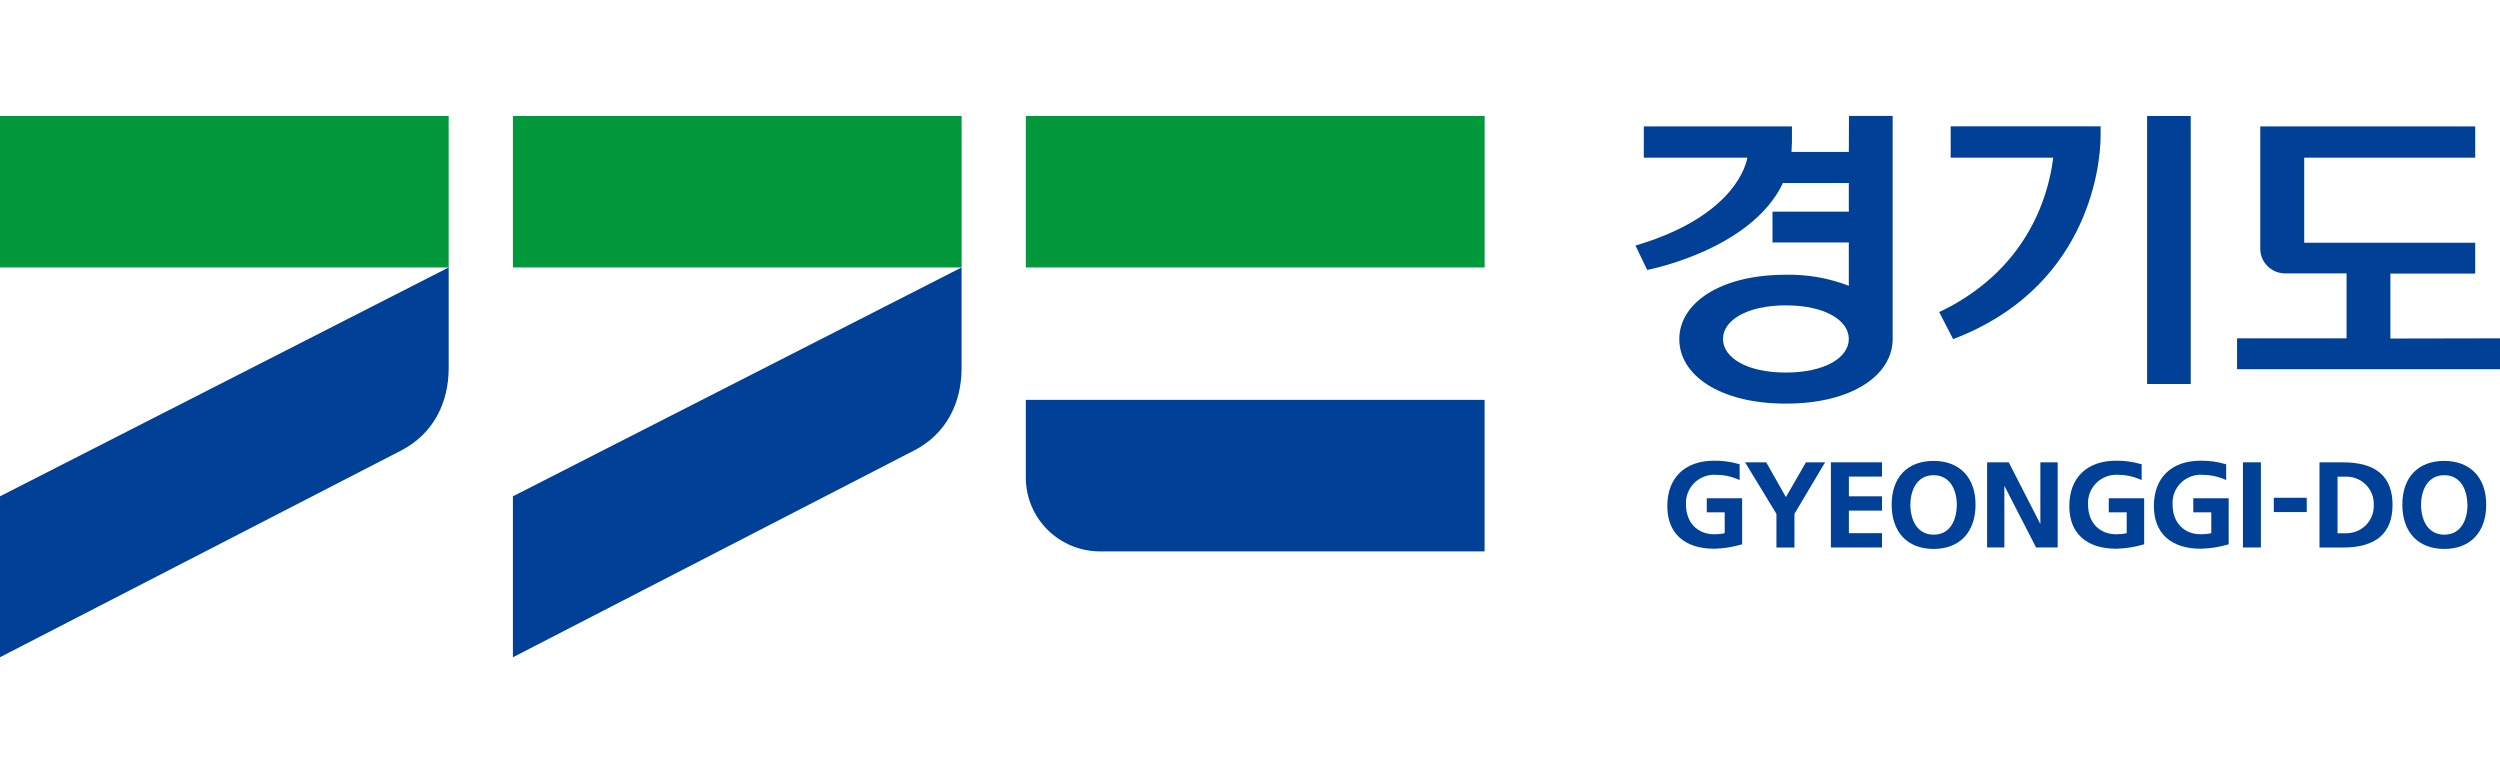 <svg fill="none" height="60" viewBox="0 0 194 60" width="194" xmlns="http://www.w3.org/2000/svg" xmlns:xlink="http://www.w3.org/1999/xlink"><clipPath id="a"><path d="m0 9h194v42h-194z"/></clipPath><g clip-path="url(#a)"><path d="m74.622 9h-34.821v11.754h34.821z" fill="#02983b"/><path d="m70.928 34.96-31.127 16.044v-12.49l34.817-17.76v7.816c0 2.635-1.139 5.08-3.689 6.391z" fill="#004097"/><path d="m115.209 9h-35.605v11.754h35.605z" fill="#02983b"/><path d="m34.817 9h-34.817v11.754h34.817z" fill="#02983b"/><g fill="#004097"><path d="m31.127 34.96-31.127 16.04v-12.486l34.817-17.76v7.816c0 2.635-1.147 5.075-3.69 6.391z"/><path d="m79.603 31.03v6.031c0 1.518.606 2.974 1.685 4.048 1.079 1.074 2.542 1.678 4.067 1.679h29.849v-11.758z"/><path d="m170 9h-3.385v20.8h3.385z"/><path d="m143.468 11.789h-4.45c0-.251.037-.506.037-.769v-1.214h-11.496v2.428h8.034c-.212 1.214-1.709 4.768-8.681 6.82l.911 1.894s8.075-1.534 10.532-6.747h5.113v2.222h-5.923v2.392h5.923v3.363c-1.555-.601-3.213-.892-4.881-.858-5.166 0-8.274 2.238-8.274 5.003 0 2.764 3.108 4.998 8.274 4.998s8.278-2.238 8.282-4.995v-17.331h-3.389zm-4.881 17.121c-3.051 0-4.882-1.166-4.882-2.607 0-1.441 1.839-2.607 4.882-2.607s4.881 1.166 4.881 2.607c0 1.441-1.842 2.607-4.893 2.607z"/><path d="m185.494 26.27v-5.039h6.582v-2.396h-13.269v-6.601h13.269v-2.428h-16.678v9.499c.001.507.204.993.565 1.351.36.358.849.559 1.359.559h4.771v5.039h-8.497v2.396h20.404v-2.396z"/><path d="m151.56 26.315c10.198-3.857 11.443-12.98 11.447-15.785v-.725h-11.634v2.428h7.957c-.407 3.347-2.258 8.852-8.848 11.984z"/><path d="m175.446 35.875h-1.395v6.609h1.395z"/><path d="m179.002 38.627h-2.555v1.109h2.555z"/><path d="m181.833 35.879h-1.839v6.609h1.839c2.538 0 3.828-1.113 3.828-3.307s-1.274-3.303-3.828-3.303zm2.371 3.303c.012.284-.034.568-.136.834-.101.266-.255.509-.453.714-.198.205-.436.369-.698.48-.263.112-.546.169-.832.17h-.692v-4.391h.692c.286-0.0.568.057.831.168.263.111.501.274.699.479s.352.448.453.713c.102.266.148.549.136.833z"/><path d="m189.676 35.766c-2.034 0-3.254 1.271-3.254 3.396s1.22 3.436 3.254 3.436 3.254-1.315 3.254-3.436-1.257-3.396-3.254-3.396zm1.802 3.396c0 1.125-.472 2.327-1.802 2.327s-1.802-1.214-1.802-2.327c0-1.052.472-2.287 1.802-2.287s1.79 1.234 1.79 2.287z"/><path d="m170.2 38.663v1.093h1.395v1.619c-.267.059-.54.087-.814.085-1.309 0-2.188-.919-2.188-2.287-.022-.311.023-.623.132-.915.109-.292.281-.557.502-.778.221-.221.488-.391.781-.501.294-.109.607-.155.92-.133.576-.001 1.147.116 1.676.344l.146.065v-1.234h-.032c-.628-.186-1.281-.278-1.937-.271-2.282 0-3.64 1.319-3.64 3.529 0 2.101 1.326 3.303 3.64 3.303.724-.016 1.442-.129 2.136-.336h.028v-3.582z"/><path d="m138.587 38.575-1.517-2.679-.013-.02h-1.639l2.433 3.999v2.611h1.399v-2.611l2.376-3.999h-1.485z"/><path d="m143.473 39.623h2.571v-1.109h-2.571v-1.53h2.571v-1.109h-3.966v6.609h3.966v-1.109h-2.571z"/><path d="m150.047 35.766c-2.034 0-3.254 1.271-3.254 3.396s1.22 3.436 3.254 3.436 3.255-1.315 3.255-3.436-1.245-3.396-3.255-3.396zm0 5.723c-1.326 0-1.802-1.214-1.802-2.327 0-1.052.472-2.287 1.802-2.287s1.802 1.234 1.802 2.287c-.004 1.125-.472 2.327-1.802 2.327z"/><path d="m158.332 40.667-2.441-4.768-.008-.024h-1.684v6.609h1.339v-4.788l2.452 4.768.013.02h1.672v-6.609h-1.343z"/><path d="m132.446 38.663v1.093h1.391v1.619c-.267.059-.54.087-.813.085-1.306 0-2.189-.919-2.189-2.287-.022-.311.024-.623.134-.915.11-.292.281-.557.503-.778.222-.221.488-.391.782-.501s.607-.155.92-.133c.577-.001 1.147.116 1.676.344l.146.065v-1.234h-.032c-.63-.186-1.284-.278-1.94-.271-2.278 0-3.641 1.319-3.641 3.529 0 2.101 1.33 3.303 3.641 3.303.723-.016 1.442-.129 2.135-.336h.029v-3.582z"/><path d="m163.641 38.663v1.093h1.391v1.619c-.267.059-.54.087-.813.085-1.31 0-2.185-.919-2.185-2.287-.021-.311.024-.623.134-.915.11-.292.282-.557.503-.778.222-.221.489-.391.782-.501.294-.109.608-.155.92-.133.576-.001 1.145.116 1.672.344l.147.065v-1.234h-.033c-.629-.186-1.283-.278-1.94-.271-2.278 0-3.641 1.319-3.641 3.529 0 2.101 1.326 3.303 3.641 3.303.724-.016 1.442-.129 2.135-.336h.033v-3.582z"/></g></g></svg>
